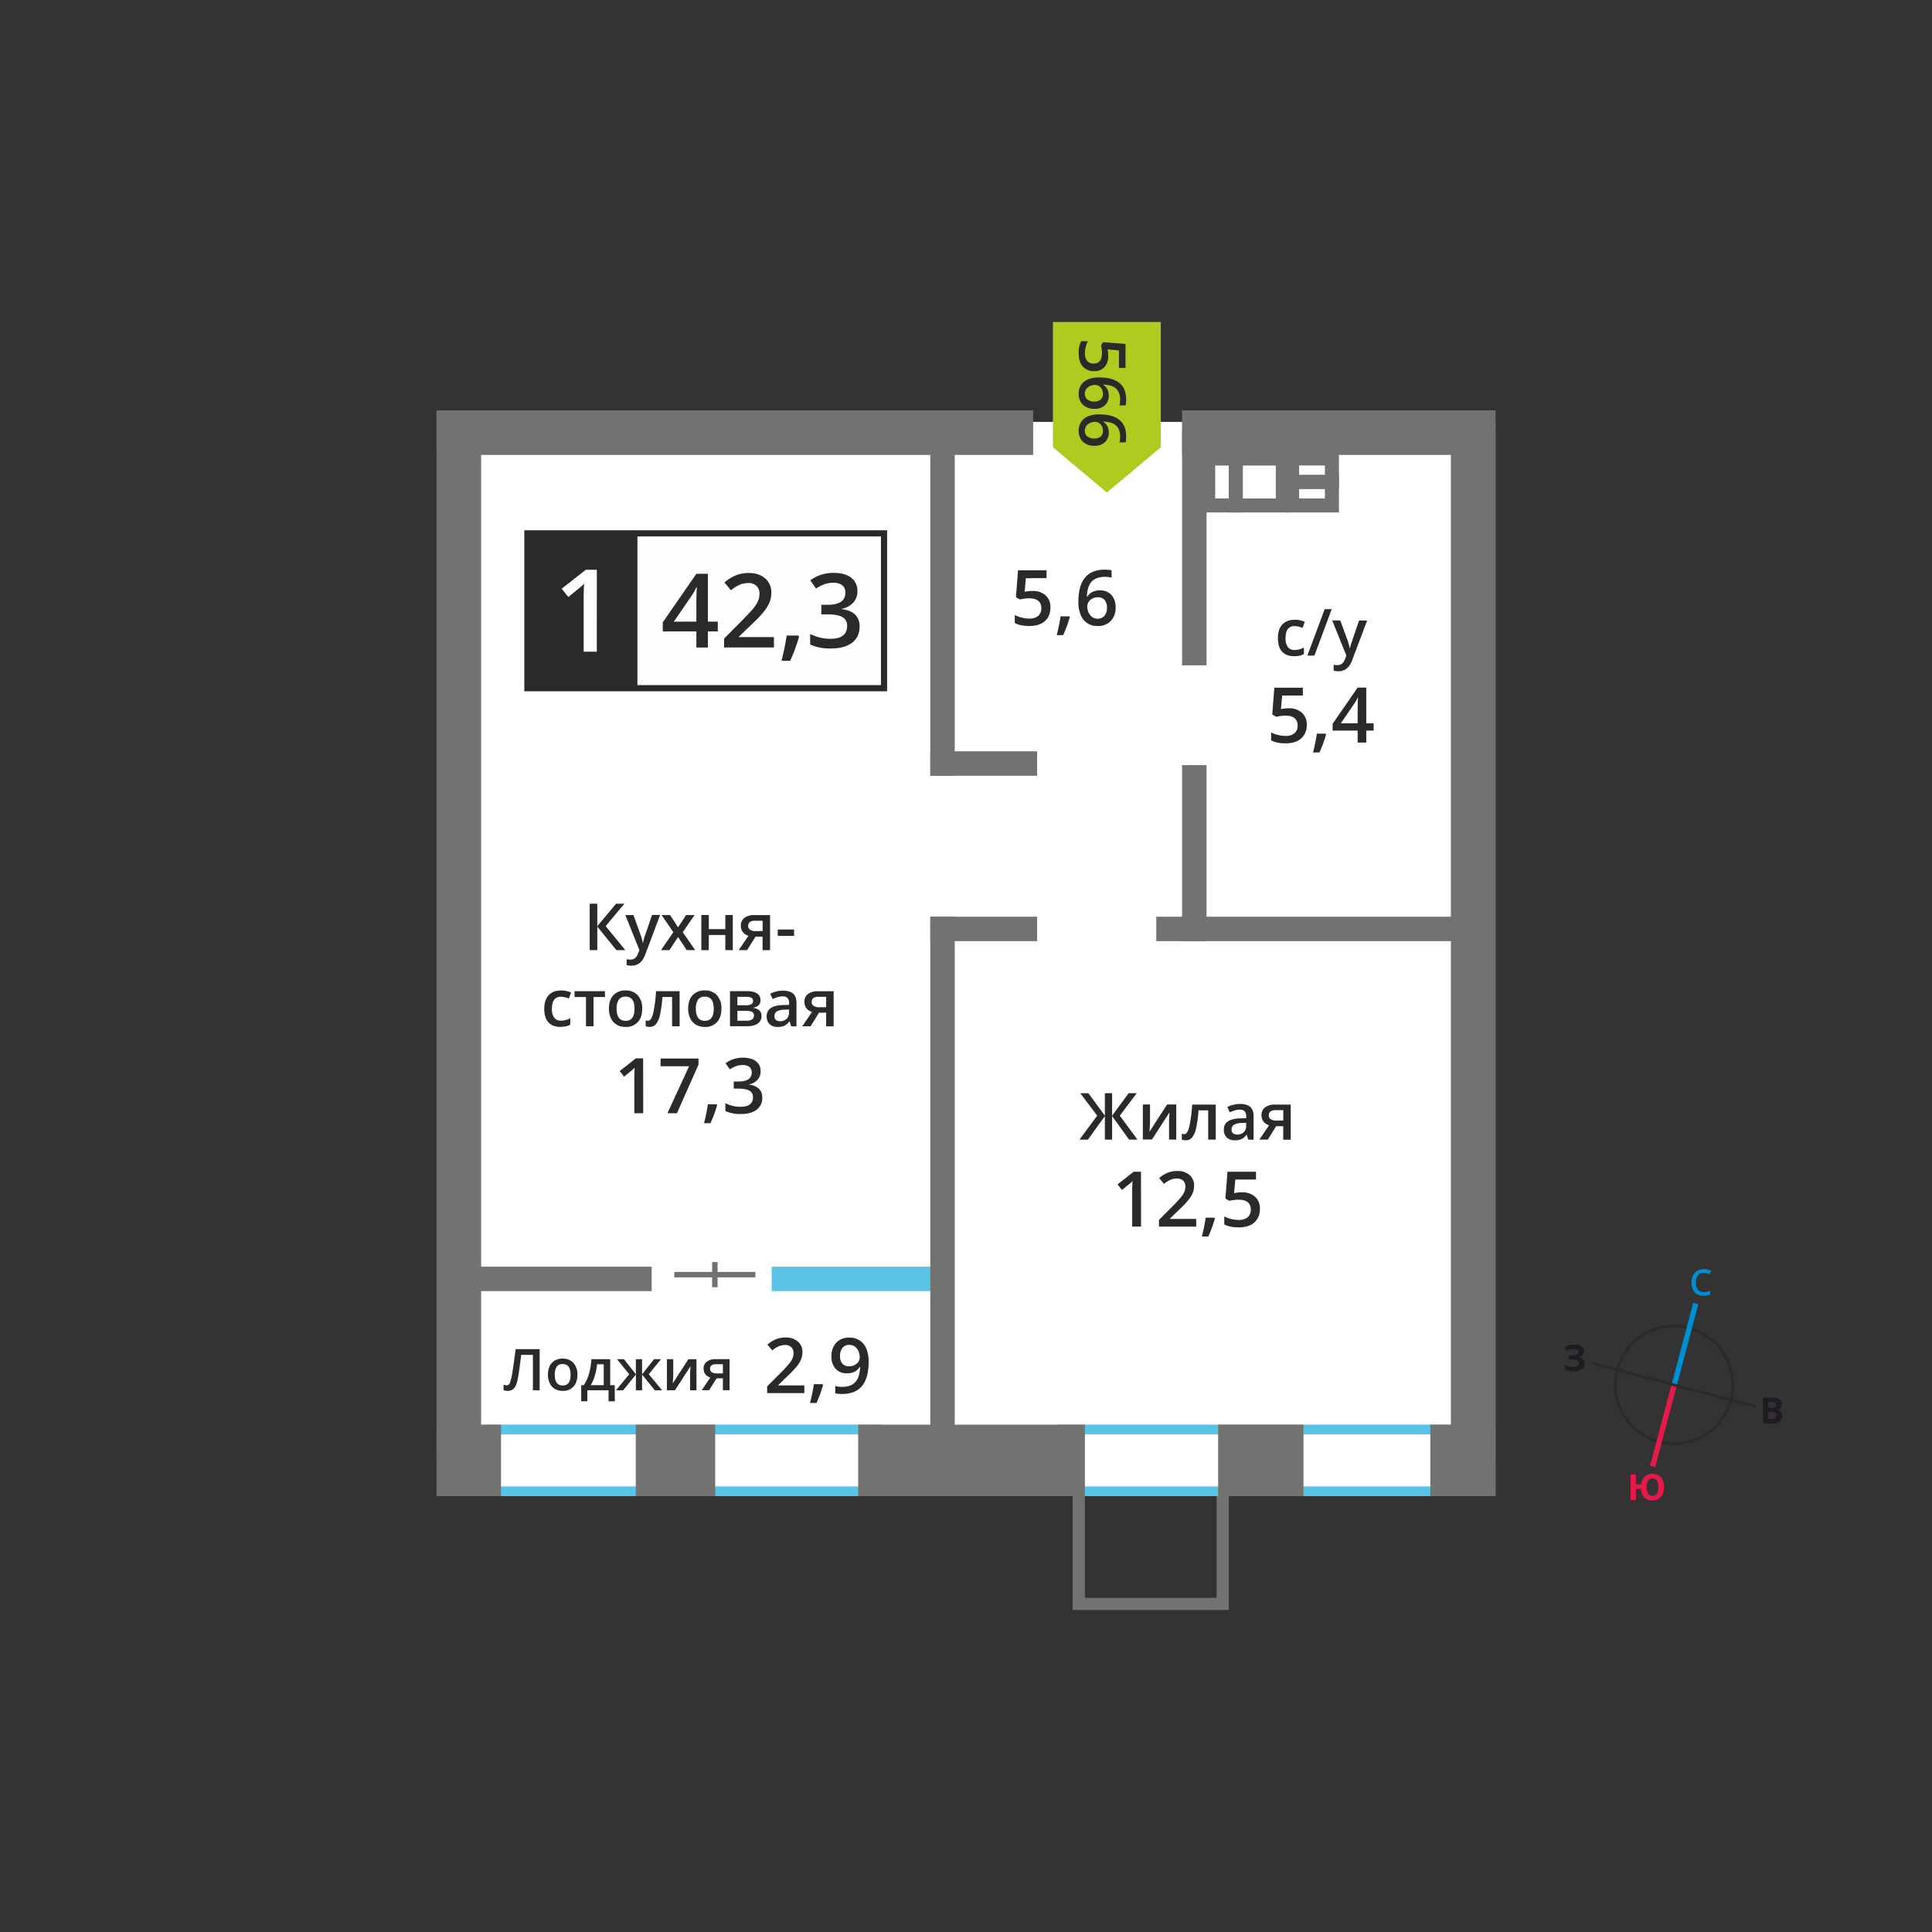 <svg id="Layer_1" data-name="Layer 1" xmlns="http://www.w3.org/2000/svg" width="1200" height="1200" viewBox="0 0 1200 1200">
  <rect x="0" y="0" width="1200" height="1200" fill="#333333" stroke="none"/>
  <defs>
    <style>
      .cls-1 {
        fill: #2b2a29;
      }

      .cls-2 {
        fill: #008dd2;
      }

      .cls-3 {
        fill: #e51a4b;
      }

      .cls-4 {
        fill: #1f1b20;
      }

      .cls-5 {
        fill: #fff;
      }

      .cls-6, .cls-9 {
        fill: #5bc4e6;
      }

      .cls-11, .cls-6, .cls-8 {
        fill-rule: evenodd;
      }

      .cls-7, .cls-8 {
        fill: #727271;
      }

      .cls-10 {
        fill: #fefefe;
      }

      .cls-11 {
        fill: #b0cb1f;
      }
    </style>
  </defs>
  <g>
    <path class="cls-1" d="M1070.72,842.29a35.69,35.69,0,1,0-40,52.43h0a35.67,35.67,0,0,0,43.59-25.37v0a35.56,35.56,0,0,0-3.65-27m-21.29-18.17A37.35,37.35,0,0,1,1076,869.79l0,.06a37.35,37.35,0,0,1-45.65,26.47l-.06,0a37.34,37.34,0,0,1,19.19-72.18Z"/>
    <polygon class="cls-2" points="1054.87 810.04 1041.47 860.65 1038.27 859.79 1051.67 809.19 1054.87 810.04"/>
    <polygon class="cls-3" points="1024.86 910.39 1038.27 859.79 1041.47 860.65 1028.06 911.25 1024.86 910.39"/>
    <polygon class="cls-1" points="989.48 846.01 1040.08 859.42 1039.65 861.02 989.05 847.61 989.48 846.01"/>
    <polygon class="cls-1" points="1090.25 874.42 1039.65 861.02 1040.08 859.42 1090.68 872.82 1090.25 874.42"/>
    <path class="cls-2" d="M1058.25,790.53a4.32,4.32,0,0,0-3.56,1.61,6.79,6.79,0,0,0-1.3,4.42,6.9,6.9,0,0,0,1.25,4.47,4.42,4.42,0,0,0,3.61,1.52,9.24,9.24,0,0,0,2-.21c.64-.13,1.3-.31,2-.52v2.26a12,12,0,0,1-4.29.72,6.85,6.85,0,0,1-5.41-2.14,9,9,0,0,1-1.89-6.12,9.88,9.88,0,0,1,.91-4.38,6.57,6.57,0,0,1,2.66-2.88,8,8,0,0,1,4.07-1,10.14,10.14,0,0,1,4.56,1l-.95,2.19a13.1,13.1,0,0,0-1.72-.68,6.31,6.31,0,0,0-1.91-.29"/>
    <path class="cls-3" d="M1022.73,923.75a7.31,7.31,0,0,0,.92,4,3.06,3.06,0,0,0,2.7,1.37q3.64,0,3.64-5.42a7.41,7.41,0,0,0-.9-4,3,3,0,0,0-2.7-1.38,3.08,3.08,0,0,0-2.73,1.38,7.22,7.22,0,0,0-.93,4m10.78,0a9.15,9.15,0,0,1-1.85,6.12,6.63,6.63,0,0,1-5.31,2.16,6.73,6.73,0,0,1-5-1.83,8.28,8.28,0,0,1-2.12-5.33h-3.07v6.93h-3.41V915.73h3.41V922h3.14a7.61,7.61,0,0,1,2.18-4.86,6.86,6.86,0,0,1,4.89-1.69,6.56,6.56,0,0,1,5.3,2.15A9.12,9.12,0,0,1,1033.51,923.75Z"/>
    <path class="cls-4" d="M1098.43,877.14v4.18h2.22a3.3,3.3,0,0,0,2.08-.54,2,2,0,0,0,.67-1.64c0-1.33-1-2-2.86-2Zm0-2.7h2a3.7,3.7,0,0,0,2-.43,1.62,1.62,0,0,0,.62-1.42,1.43,1.43,0,0,0-.68-1.33,4.31,4.31,0,0,0-2.14-.4h-1.79Zm-3.41-6.37h5a9.66,9.66,0,0,1,5,1,3.39,3.39,0,0,1,1.54,3.1,3.88,3.88,0,0,1-.67,2.36,2.67,2.67,0,0,1-1.8,1.11v.11a3.57,3.57,0,0,1,2.2,1.27,4.19,4.19,0,0,1,.68,2.49,4.07,4.07,0,0,1-1.59,3.42,6.82,6.82,0,0,1-4.31,1.24h-6Z"/>
    <path class="cls-4" d="M983.92,839.15a3.32,3.32,0,0,1-1.1,2.56,5.42,5.42,0,0,1-3,1.28v.07a6,6,0,0,1,3.39,1.22,3.25,3.25,0,0,1,1.18,2.6,4.09,4.09,0,0,1-1.8,3.51,8.39,8.39,0,0,1-5,1.28,15.16,15.16,0,0,1-5.68-.87v-2.86a10.58,10.58,0,0,0,2.42.78,13.73,13.73,0,0,0,2.6.28c2.7,0,4.06-.79,4.06-2.37a1.81,1.81,0,0,0-1.31-1.63,10,10,0,0,0-3.85-.57h-1.51v-2.66h1.36a10.47,10.47,0,0,0,3.71-.48,1.64,1.64,0,0,0,1.16-1.6,1.52,1.52,0,0,0-.72-1.32,4,4,0,0,0-2.2-.49,8.2,8.2,0,0,0-4.37,1.31l-1.49-2.28a10.25,10.25,0,0,1,2.92-1.33,12.92,12.92,0,0,1,3.42-.42,7.17,7.17,0,0,1,4.19,1.1,3.37,3.37,0,0,1,1.56,2.89"/>
  </g>
  <g>
    <rect class="cls-5" x="274.74" y="262.05" width="654.11" height="667.1"/>
    <path class="cls-6" d="M662.72,923.23H896.91v-32.3H662.72Zm240.68,6H656.24v-44.4H903.4Z"/>
    <path class="cls-6" d="M306.74,923.23h234.2v-32.3H306.74Zm240.68,6H300.26v-44.4H547.42Z"/>
    <rect class="cls-7" x="533.03" y="884.89" width="140.84" height="44.39"/>
    <rect class="cls-7" x="394.9" y="884.89" width="49.33" height="44.39"/>
    <rect class="cls-7" x="271.15" y="884.89" width="40.05" height="44.39"/>
    <rect class="cls-7" x="756.61" y="884.89" width="53.02" height="44.39"/>
    <rect class="cls-7" x="888.38" y="884.89" width="40.48" height="44.39"/>
    <polygon class="cls-8" points="755.67 1000 763.26 1000 763.26 992.41 763.26 929.15 755.67 929.15 755.67 992.41 673.85 992.41 673.85 929.15 666.26 929.15 666.26 992.41 666.26 1000 673.85 1000 755.67 1000"/>
    <rect class="cls-7" x="577.83" y="466.66" width="66.34" height="15.18"/>
    <rect class="cls-7" x="577.83" y="569.39" width="66.34" height="15.18"/>
    <rect class="cls-7" x="718.19" y="569.39" width="195.4" height="15.18"/>
    <rect class="cls-9" x="479.29" y="786.76" width="100.4" height="15.17"/>
    <rect class="cls-7" x="271.15" y="254.88" width="370.56" height="27.68"/>
    <rect class="cls-7" x="734.22" y="254.88" width="194.63" height="27.68"/>
    <rect class="cls-7" x="901.17" y="254.88" width="27.68" height="651.1"/>
    <rect class="cls-7" x="271.15" y="254.88" width="27.68" height="651.1"/>
    <rect class="cls-7" x="577.83" y="267.3" width="15.17" height="214.53"/>
    <rect class="cls-7" x="734.22" y="267.3" width="15.17" height="145.95"/>
    <rect class="cls-7" x="734.22" y="475.25" width="15.17" height="109.32"/>
    <rect class="cls-7" x="577.83" y="569.39" width="15.17" height="325.6"/>
    <rect class="cls-7" x="274.74" y="786.76" width="130.02" height="15.17"/>
    <rect class="cls-7" x="418.82" y="790.02" width="50.38" height="3.38"/>
    <rect class="cls-7" x="442.32" y="783.88" width="3.38" height="15.66"/>
    <polygon class="cls-1" points="388.39 590.15 382.86 590.15 370.99 575.54 370.99 590.15 366.27 590.15 366.27 561.31 370.99 561.31 370.99 575.28 382.65 561.31 387.82 561.31 376.19 575.24 388.39 590.15"/>
    <path class="cls-1" d="M388.4,568.34h5.05l4.44,12.36a23.82,23.82,0,0,1,1.33,5h.16A22,22,0,0,1,400,583q.48-1.54,5-14.7h5L400.73,593q-2.55,6.8-8.49,6.8a13.5,13.5,0,0,1-3-.34v-3.65a11.3,11.3,0,0,0,2.38.23q3.36,0,4.71-3.88l.81-2.05Z"/>
    <polygon class="cls-1" points="418.22 579.01 410.9 568.34 416.19 568.34 421.16 575.97 426.17 568.34 431.42 568.34 424.08 579.01 431.79 590.15 426.54 590.15 421.16 581.98 415.8 590.15 410.55 590.15 418.22 579.01"/>
    <polygon class="cls-1" points="440.25 568.34 440.25 577.1 450.52 577.1 450.52 568.34 455.15 568.34 455.15 590.15 450.52 590.15 450.52 580.74 440.25 580.74 440.25 590.15 435.61 590.15 435.61 568.34 440.25 568.34"/>
    <path class="cls-1" d="M464.68,575a2.81,2.81,0,0,0,1.27,2.52,6.11,6.11,0,0,0,3.41.83h4.32v-6.46h-5a4.66,4.66,0,0,0-2.93.81,2.75,2.75,0,0,0-1,2.3M464,590.15h-5.19l6.08-8.93a6.58,6.58,0,0,1-3.48-2.26,6.41,6.41,0,0,1-1.26-4,5.84,5.84,0,0,1,2.21-4.84,9.49,9.49,0,0,1,6-1.74h9.94v21.81h-4.66v-8.4h-4.39Z"/>
    <rect class="cls-1" x="483.07" y="577.35" width="10.14" height="3.96"/>
    <path class="cls-1" d="M348.13,637.85c-3.3,0-5.81-1-7.52-2.9s-2.57-4.69-2.57-8.29.89-6.49,2.69-8.46,4.38-3,7.77-3a14.57,14.57,0,0,1,6.22,1.29l-1.41,3.73a14,14,0,0,0-4.85-1.14q-5.65,0-5.65,7.51a9,9,0,0,0,1.41,5.51,4.87,4.87,0,0,0,4.13,1.84,11.79,11.79,0,0,0,5.85-1.54v4.05a9,9,0,0,1-2.65,1,15.9,15.9,0,0,1-3.42.32"/>
    <polygon class="cls-1" points="375.73 615.64 375.73 619.27 368.63 619.27 368.63 637.45 363.97 637.45 363.97 619.27 356.87 619.27 356.87 615.64 375.73 615.64"/>
    <path class="cls-1" d="M383,626.5q0,7.56,5.58,7.55c3.69,0,5.52-2.51,5.52-7.55s-1.85-7.47-5.55-7.47a4.77,4.77,0,0,0-4.24,1.93A9.88,9.88,0,0,0,383,626.5m15.88,0c0,3.57-.92,6.35-2.74,8.35a9.84,9.84,0,0,1-7.64,3,10.46,10.46,0,0,1-5.4-1.38,9,9,0,0,1-3.61-4,13.41,13.41,0,0,1-1.26-6c0-3.54.9-6.3,2.72-8.28a9.85,9.85,0,0,1,7.67-3,9.64,9.64,0,0,1,7.5,3A11.86,11.86,0,0,1,398.88,626.5Z"/>
    <path class="cls-1" d="M422.12,637.44h-4.67V619.27h-6a75.48,75.48,0,0,1-1.49,11A14.21,14.21,0,0,1,407.5,636a4.86,4.86,0,0,1-3.92,1.82,6.5,6.5,0,0,1-2.54-.44v-3.63a4.18,4.18,0,0,0,1.46.27c1.34,0,2.39-1.51,3.17-4.52a86.72,86.72,0,0,0,1.8-13.85h14.65Z"/>
    <path class="cls-1" d="M432.21,626.5q0,7.56,5.58,7.55t5.53-7.55q0-7.47-5.56-7.47a4.78,4.78,0,0,0-4.24,1.93,9.88,9.88,0,0,0-1.31,5.54m15.88,0c0,3.57-.92,6.35-2.74,8.35a9.82,9.82,0,0,1-7.63,3,10.49,10.49,0,0,1-5.41-1.38,9,9,0,0,1-3.61-4,13.55,13.55,0,0,1-1.26-6q0-5.31,2.72-8.28a9.86,9.86,0,0,1,7.67-3,9.64,9.64,0,0,1,7.5,3A11.81,11.81,0,0,1,448.09,626.5Z"/>
    <path class="cls-1" d="M467.7,621.62a2,2,0,0,0-1-1.89,6.35,6.35,0,0,0-3-.58H458v5.25H463a8.13,8.13,0,0,0,3.53-.6,2.2,2.2,0,0,0,1.2-2.18m.57,9.11a2.35,2.35,0,0,0-1.21-2.24,8.15,8.15,0,0,0-3.67-.66H458V634h5.46C466.69,634,468.27,632.92,468.27,630.73Zm4.07-9.51c0,2.58-1.51,4.13-4.52,4.68v.15a6.48,6.48,0,0,1,3.87,1.6A4.49,4.49,0,0,1,473,631a5.46,5.46,0,0,1-2.36,4.75c-1.57,1.12-3.86,1.67-6.85,1.67H453.41v-21.8h10.37Q472.35,615.64,472.34,621.22Z"/>
    <path class="cls-1" d="M484.54,634.29a5.72,5.72,0,0,0,4-1.41,5.12,5.12,0,0,0,1.53-4V627l-2.8.13a9.49,9.49,0,0,0-4.76,1.09,3.34,3.34,0,0,0-1.49,3,2.9,2.9,0,0,0,.87,2.26,3.73,3.73,0,0,0,2.6.8m6.9,3.15-.93-3h-.15a9,9,0,0,1-3.18,2.71,10,10,0,0,1-4.1.72,6.89,6.89,0,0,1-5-1.74,6.47,6.47,0,0,1-1.81-4.91,5.78,5.78,0,0,1,2.51-5.09c1.67-1.14,4.21-1.77,7.62-1.87l3.77-.12V623a4.49,4.49,0,0,0-1-3.13,4,4,0,0,0-3-1,10.36,10.36,0,0,0-3.21.49,24.93,24.93,0,0,0-3,1.16l-1.5-3.31a16,16,0,0,1,3.88-1.41,18.09,18.09,0,0,1,4-.49q4.17,0,6.28,1.82c1.42,1.21,2.12,3.11,2.12,5.7v14.69Z"/>
    <path class="cls-1" d="M504.12,622.26a2.81,2.81,0,0,0,1.27,2.52,6.12,6.12,0,0,0,3.42.83h4.32v-6.46h-5.05a4.66,4.66,0,0,0-2.93.81,2.74,2.74,0,0,0-1,2.3m-.67,15.18h-5.18l6.07-8.93a6.51,6.51,0,0,1-3.48-2.25,6.4,6.4,0,0,1-1.25-4,5.84,5.84,0,0,1,2.2-4.84,9.49,9.49,0,0,1,6-1.74h9.94v21.8h-4.65V629h-4.4Z"/>
    <path class="cls-1" d="M399.52,691.46H394v-22c0-2.63.07-4.71.19-6.24-.35.36-.79.77-1.31,1.23s-2.26,1.87-5.24,4.28l-2.74-3.47,10-7.87h4.56Z"/>
    <polygon class="cls-1" points="414.54 691.46 428.01 662.27 410.3 662.27 410.3 657.46 433.85 657.46 433.85 661.28 420.45 691.46 414.54 691.46"/>
    <path class="cls-1" d="M445.4,686.46a78.78,78.78,0,0,1-4.11,11.16h-4a115.56,115.56,0,0,0,2.4-11.69h5.38Z"/>
    <path class="cls-1" d="M472.45,665.24a7.86,7.86,0,0,1-1.89,5.39,9.47,9.47,0,0,1-5.31,2.9v.18a10.23,10.23,0,0,1,6.15,2.56,7.28,7.28,0,0,1,2.05,5.42,9,9,0,0,1-3.47,7.58q-3.48,2.67-9.88,2.67a22.19,22.19,0,0,1-9.55-1.84v-4.88a21.55,21.55,0,0,0,4.58,1.66,20,20,0,0,0,4.67.58q4,0,5.92-1.47a5.31,5.31,0,0,0,1.95-4.54,4.33,4.33,0,0,0-2.16-4c-1.45-.85-3.71-1.28-6.81-1.28h-2.95v-4.43h3q8.16,0,8.16-5.64a4.21,4.21,0,0,0-1.42-3.39,6.49,6.49,0,0,0-4.2-1.18,12.57,12.57,0,0,0-3.73.55,17.4,17.4,0,0,0-4.24,2.13l-2.68-3.82a17.91,17.91,0,0,1,10.88-3.44q5.14,0,8,2.21a7.26,7.26,0,0,1,2.89,6.1"/>
    <polygon class="cls-1" points="681.5 692.94 670.97 679.01 676.01 679.01 686.26 692.98 686.26 679.01 690.75 679.01 690.75 692.98 701 679.01 706.05 679.01 695.52 692.94 706.5 707.85 701.29 707.85 690.75 693.23 690.75 707.85 686.26 707.85 686.26 693.23 675.72 707.85 670.48 707.85 681.5 692.94"/>
    <path class="cls-1" d="M714.29,686v11.18q0,1.95-.32,5.74L724.92,686h5.67v21.81h-4.47v-11c0-.6,0-1.58.12-2.93s.13-2.35.18-3l-10.91,16.89h-5.66V686Z"/>
    <path class="cls-1" d="M755.11,707.85h-4.68V689.67h-6a75.27,75.27,0,0,1-1.49,11,14.21,14.21,0,0,1-2.44,5.75,4.86,4.86,0,0,1-3.92,1.82,6.5,6.5,0,0,1-2.54-.44v-3.63a4.18,4.18,0,0,0,1.46.27c1.34,0,2.39-1.5,3.17-4.52a86.72,86.72,0,0,0,1.8-13.85h14.65Z"/>
    <path class="cls-1" d="M768.47,704.69a5.71,5.71,0,0,0,4-1.41,5.12,5.12,0,0,0,1.53-4v-1.89l-2.8.12a9.37,9.37,0,0,0-4.76,1.1,3.31,3.31,0,0,0-1.49,3,2.9,2.9,0,0,0,.87,2.26,3.68,3.68,0,0,0,2.6.8m6.9,3.16-.93-3h-.15a9,9,0,0,1-3.18,2.71,10,10,0,0,1-4.1.72,6.89,6.89,0,0,1-5-1.74,6.47,6.47,0,0,1-1.81-4.91,5.78,5.78,0,0,1,2.51-5.09c1.67-1.14,4.21-1.77,7.62-1.87l3.77-.12v-1.17a4.45,4.45,0,0,0-1-3.12,4,4,0,0,0-3-1,10.36,10.36,0,0,0-3.21.49,24.93,24.93,0,0,0-3,1.16l-1.5-3.31a16,16,0,0,1,3.88-1.41,18.09,18.09,0,0,1,4-.49c2.78,0,4.88.61,6.28,1.82s2.12,3.11,2.12,5.7v14.7Z"/>
    <path class="cls-1" d="M788.05,692.66a2.83,2.83,0,0,0,1.27,2.52,6.14,6.14,0,0,0,3.42.83h4.32v-6.46h-5a4.68,4.68,0,0,0-2.93.81,2.78,2.78,0,0,0-1,2.3m-.67,15.19H782.2l6.07-8.94a6.55,6.55,0,0,1-3.48-2.25,6.4,6.4,0,0,1-1.25-4,5.84,5.84,0,0,1,2.2-4.84,9.49,9.49,0,0,1,6-1.74h9.94v21.81h-4.65v-8.4h-4.4Z"/>
    <path class="cls-1" d="M708.71,761.86h-5.48v-22c0-2.63.07-4.71.19-6.24-.35.36-.79.77-1.31,1.23s-2.26,1.87-5.24,4.28l-2.74-3.47,10-7.87h4.56Z"/>
    <path class="cls-1" d="M743,761.86H719.86v-4.14l8.79-8.83a75.7,75.7,0,0,0,5.16-5.64,14,14,0,0,0,1.85-3.14,8.35,8.35,0,0,0,.58-3.14,4.82,4.82,0,0,0-1.38-3.64A5.35,5.35,0,0,0,731,732a10.14,10.14,0,0,0-3.8.72,18,18,0,0,0-4.23,2.61l-3-3.61a19.14,19.14,0,0,1,5.52-3.4,16.36,16.36,0,0,1,5.71-1,11.27,11.27,0,0,1,7.62,2.48,8.38,8.38,0,0,1,2.86,6.67,11.72,11.72,0,0,1-.82,4.38,18,18,0,0,1-2.55,4.28,58,58,0,0,1-5.69,6l-5.92,5.73v.23H743Z"/>
    <path class="cls-1" d="M754.59,756.86a79.79,79.79,0,0,1-4.1,11.16h-4a115.56,115.56,0,0,0,2.4-11.69h5.38Z"/>
    <path class="cls-1" d="M771.38,740.59a11.67,11.67,0,0,1,8.16,2.73,9.56,9.56,0,0,1,3,7.44,10.86,10.86,0,0,1-3.41,8.51q-3.42,3.08-9.71,3.07c-3.8,0-6.8-.61-9-1.84v-5a16.67,16.67,0,0,0,4.33,1.65,19.63,19.63,0,0,0,4.55.58,8.47,8.47,0,0,0,5.64-1.65,6,6,0,0,0,1.93-4.84q0-6.09-7.78-6.1a20,20,0,0,0-2.71.22c-1.07.15-2,.31-2.81.5l-2.45-1.44,1.3-16.64h17.71v4.86H767.28l-.76,8.43,2-.33a19.33,19.33,0,0,1,2.87-.18"/>
    <path class="cls-1" d="M499.59,865.27h-23.1v-4.14l8.79-8.83a75.22,75.22,0,0,0,5.16-5.65,13.71,13.71,0,0,0,1.85-3.13,8.44,8.44,0,0,0,.58-3.15,4.8,4.8,0,0,0-1.38-3.63,5.32,5.32,0,0,0-3.83-1.33,10.15,10.15,0,0,0-3.8.73,17.91,17.91,0,0,0-4.23,2.6l-2.95-3.61a19.31,19.31,0,0,1,5.52-3.39,16.14,16.14,0,0,1,5.71-1,11.2,11.2,0,0,1,7.62,2.48,8.35,8.35,0,0,1,2.87,6.67,11.72,11.72,0,0,1-.83,4.38,17.87,17.87,0,0,1-2.54,4.27,58.38,58.38,0,0,1-5.7,6l-5.92,5.73v.23h16.18Z"/>
    <path class="cls-1" d="M511.22,860.27a76.82,76.82,0,0,1-4.1,11.15h-4a115.2,115.2,0,0,0,2.39-11.68h5.39Z"/>
    <path class="cls-1" d="M527.64,835.32a5.34,5.34,0,0,0-4.37,1.85,8,8,0,0,0-1.51,5.21,6.83,6.83,0,0,0,1.41,4.57,5.27,5.27,0,0,0,4.28,1.67,6.78,6.78,0,0,0,4.66-1.65A5,5,0,0,0,534,843.1a9.4,9.4,0,0,0-.81-3.88,7,7,0,0,0-2.24-2.85,5.51,5.51,0,0,0-3.31-1m11.88,10.44q0,10.07-4.06,15t-12.2,5a18.53,18.53,0,0,1-4.46-.38v-4.59a15.38,15.38,0,0,0,4.18.58c3.7,0,6.45-1,8.27-3s2.81-5.11,3-9.37H534a8.28,8.28,0,0,1-3.32,3,10.35,10.35,0,0,1-4.56.93,9.18,9.18,0,0,1-7.11-2.81,11,11,0,0,1-2.58-7.73,11.79,11.79,0,0,1,3-8.48,10.67,10.67,0,0,1,8.16-3.15,10.88,10.88,0,0,1,10.51,6.9A20.09,20.09,0,0,1,539.52,845.76Z"/>
    <path class="cls-1" d="M803.83,407.6c-3.3,0-5.8-1-7.52-2.89s-2.57-4.69-2.57-8.3.89-6.49,2.69-8.46,4.38-3,7.77-3a14.69,14.69,0,0,1,6.22,1.28L809,390a14.15,14.15,0,0,0-4.86-1.15q-5.64,0-5.65,7.51a9,9,0,0,0,1.41,5.51,4.87,4.87,0,0,0,4.13,1.84,11.86,11.86,0,0,0,5.86-1.54v4.05a8.87,8.87,0,0,1-2.66,1.06,16.64,16.64,0,0,1-3.42.31"/>
    <polygon class="cls-1" points="827.14 378.36 816.41 407.2 812.04 407.2 822.78 378.36 827.14 378.36"/>
    <path class="cls-1" d="M827.48,385.39h5L837,397.75a23.27,23.27,0,0,1,1.34,5h.16a19.87,19.87,0,0,1,.65-2.63q.48-1.54,5-14.7h5l-9.32,24.7q-2.53,6.8-8.48,6.8a13.5,13.5,0,0,1-3-.34V412.9a11.3,11.3,0,0,0,2.38.23c2.23,0,3.81-1.29,4.71-3.88l.81-2.05Z"/>
    <path class="cls-1" d="M800.48,439.94a11.7,11.7,0,0,1,8.16,2.73,9.56,9.56,0,0,1,3,7.44,10.86,10.86,0,0,1-3.41,8.51q-3.4,3.08-9.71,3.07-5.7,0-9-1.84v-5a16.19,16.19,0,0,0,4.33,1.65,19.63,19.63,0,0,0,4.55.58,8.39,8.39,0,0,0,5.63-1.65,6,6,0,0,0,1.93-4.84q0-6.09-7.78-6.1a18.59,18.59,0,0,0-2.7.23,28,28,0,0,0-2.81.5l-2.45-1.45,1.3-16.64h17.7V432H796.38l-.77,8.42,2-.32a19.42,19.42,0,0,1,2.88-.19"/>
    <path class="cls-1" d="M823.65,456.22a78.92,78.92,0,0,1-4.1,11.15h-4a114.81,114.81,0,0,0,2.39-11.69h5.38Z"/>
    <path class="cls-1" d="M843.27,449.24v-8.55q0-4.56.23-7.48h-.18a26.89,26.89,0,0,1-2.05,3.73l-8.46,12.3Zm9.93,4.54h-4.59v7.44h-5.34v-7.44H827.71v-4.21l15.56-22.51h5.34v22.18h4.59Z"/>
    <path class="cls-1" d="M641.29,367.07a11.65,11.65,0,0,1,8.15,2.72,9.56,9.56,0,0,1,3,7.44q0,5.46-3.41,8.52t-9.71,3.07c-3.8,0-6.8-.62-9-1.85v-5a16.46,16.46,0,0,0,4.33,1.66,19.69,19.69,0,0,0,4.55.58,8.42,8.42,0,0,0,5.64-1.66,6,6,0,0,0,1.93-4.84q0-6.09-7.78-6.1a20.13,20.13,0,0,0-2.7.23,27.75,27.75,0,0,0-2.82.5l-2.45-1.45,1.31-16.64h17.7v4.87H637.18l-.76,8.43,2-.33a19.47,19.47,0,0,1,2.88-.18"/>
    <path class="cls-1" d="M664.46,383.34a79.29,79.29,0,0,1-4.1,11.15h-4a115.4,115.4,0,0,0,2.4-11.68h5.38Z"/>
    <path class="cls-1" d="M681.68,384.28a5.31,5.31,0,0,0,4.34-1.82,7.82,7.82,0,0,0,1.53-5.19,6.89,6.89,0,0,0-1.43-4.61,5.32,5.32,0,0,0-4.3-1.68,7.15,7.15,0,0,0-3.27.75,6.08,6.08,0,0,0-2.35,2.08,4.89,4.89,0,0,0-.86,2.69,8.7,8.7,0,0,0,1.78,5.54,5.56,5.56,0,0,0,4.56,2.24M669.8,373.84q0-20,16.28-20a20.32,20.32,0,0,1,4.33.4v4.55a14.77,14.77,0,0,0-4.1-.51q-5.47,0-8.22,2.93t-3,9.42h.28a7.52,7.52,0,0,1,3.07-2.92,9.92,9.92,0,0,1,4.66-1,9.24,9.24,0,0,1,7.22,2.84,11,11,0,0,1,2.59,7.7,11.71,11.71,0,0,1-3,8.48,10.79,10.79,0,0,1-8.16,3.11,10.83,10.83,0,0,1-10.52-6.89A20.31,20.31,0,0,1,669.8,373.84Z"/>
    <rect class="cls-10" x="327.57" y="331.28" width="223.43" height="96.16"/>
    <path class="cls-1" d="M547.18,333.19H329.49v92.34H547.18Zm-219.61-3.82H551v100H325.66v-100Z"/>
    <path class="cls-1" d="M432.53,386.11V374.64c0-4.08.11-7.42.31-10h-.24a35.4,35.4,0,0,1-2.75,5l-11.34,16.5Zm13.31,6.07h-6.16v10h-7.15v-10H411.67v-5.64l20.86-30.16h7.15v29.73h6.16Z"/>
    <path class="cls-1" d="M480.71,402.15H449.76V396.6l11.78-11.84c3.47-3.56,5.77-6.07,6.91-7.56a18.34,18.34,0,0,0,2.49-4.2,11.34,11.34,0,0,0,.77-4.22,6.41,6.41,0,0,0-1.85-4.87,7.15,7.15,0,0,0-5.14-1.78,13.69,13.69,0,0,0-5.08,1,24.12,24.12,0,0,0-5.67,3.49l-4-4.83a25.49,25.49,0,0,1,7.4-4.55,21.62,21.62,0,0,1,7.66-1.35c4.24,0,7.65,1.11,10.2,3.33a11.21,11.21,0,0,1,3.85,8.94A15.63,15.63,0,0,1,478,374a23.71,23.71,0,0,1-3.41,5.73,76.48,76.48,0,0,1-7.64,8L459,395.39v.31h21.68Z"/>
    <path class="cls-1" d="M496.31,395.45a105.36,105.36,0,0,1-5.5,14.95h-5.39a157.88,157.88,0,0,0,3.21-15.66h7.21Z"/>
    <path class="cls-1" d="M532.57,367a10.54,10.54,0,0,1-2.52,7.22,12.77,12.77,0,0,1-7.13,3.89v.25q5.49.69,8.24,3.42a9.77,9.77,0,0,1,2.75,7.27c0,4.39-1.55,7.79-4.65,10.16s-7.52,3.58-13.24,3.58a29.77,29.77,0,0,1-12.81-2.47v-6.53a29.83,29.83,0,0,0,6.15,2.22,26.78,26.78,0,0,0,6.26.77c3.53,0,6.18-.66,7.92-2s2.63-3.33,2.63-6.08a5.8,5.8,0,0,0-2.9-5.38c-1.94-1.14-5-1.72-9.12-1.72h-4v-5.95h4q10.93,0,10.93-7.55a5.62,5.62,0,0,0-1.9-4.54,8.61,8.61,0,0,0-5.63-1.59,17,17,0,0,0-5,.74,24,24,0,0,0-5.68,2.85l-3.59-5.11a23.94,23.94,0,0,1,14.58-4.62q6.9,0,10.78,3a9.73,9.73,0,0,1,3.87,8.17"/>
    <rect class="cls-1" x="327.57" y="331.28" width="68.35" height="96.16"/>
    <path class="cls-10" d="M370.69,404.77H362.5V371.91c0-3.92.09-7,.29-9.32-.54.54-1.19,1.16-2,1.84s-3.37,2.8-7.81,6.4l-4.1-5.19,15-11.76h6.82Z"/>
    <polygon class="cls-11" points="653.99 277.84 654.01 277.84 670.74 291.87 687.49 305.91 704.25 291.87 720.98 277.84 721 277.84 721 277.82 721 200 653.99 200 653.99 277.82 653.99 277.84"/>
    <path class="cls-1" d="M688.33,221.13A9.83,9.83,0,0,1,686,228a8.06,8.06,0,0,1-6.27,2.53,9.17,9.17,0,0,1-7.18-2.88Q670,224.8,670,219.48a15.4,15.4,0,0,1,1.55-7.56h4.19a14.08,14.08,0,0,0-1.4,3.65,17.07,17.07,0,0,0-.48,3.84,7.14,7.14,0,0,0,1.39,4.75,5.06,5.06,0,0,0,4.08,1.63q5.14,0,5.14-6.56a16.29,16.29,0,0,0-.19-2.28c-.12-.91-.26-1.7-.42-2.38l1.22-2.06,14,1.1v14.93H695V217.67L687.9,217c.08.45.17,1,.28,1.67a16.78,16.78,0,0,1,.15,2.43"/>
    <path class="cls-1" d="M673.82,244.44a4.5,4.5,0,0,0,1.53,3.66,6.62,6.62,0,0,0,4.38,1.29,5.82,5.82,0,0,0,3.89-1.2,4.5,4.5,0,0,0,1.42-3.63,6,6,0,0,0-.64-2.75,5.13,5.13,0,0,0-1.75-2,4.11,4.11,0,0,0-2.27-.72,7.28,7.28,0,0,0-4.67,1.5,4.7,4.7,0,0,0-1.89,3.84m8.8-10q16.86,0,16.85,13.72a17.33,17.33,0,0,1-.33,3.66H695.3a12.45,12.45,0,0,0,.43-3.46q0-4.62-2.47-6.93c-1.66-1.55-4.3-2.39-7.94-2.52v.24a6.27,6.27,0,0,1,2.46,2.59,8.26,8.26,0,0,1,.87,3.93,7.81,7.81,0,0,1-2.39,6.09,9.31,9.31,0,0,1-6.5,2.18,9.83,9.83,0,0,1-7.14-2.53,9.08,9.08,0,0,1-2.62-6.88,9.13,9.13,0,0,1,5.8-8.87A17.29,17.29,0,0,1,682.62,234.43Z"/>
    <path class="cls-1" d="M673.82,267.39a4.53,4.53,0,0,0,1.53,3.67,6.62,6.62,0,0,0,4.38,1.29,5.77,5.77,0,0,0,3.89-1.21,4.5,4.5,0,0,0,1.42-3.63,6.08,6.08,0,0,0-.64-2.75,5.1,5.1,0,0,0-1.75-2,4,4,0,0,0-2.27-.73,7.34,7.34,0,0,0-4.67,1.5,4.72,4.72,0,0,0-1.89,3.84m8.8-10q16.86,0,16.85,13.73a17.16,17.16,0,0,1-.33,3.65H695.3a12.35,12.35,0,0,0,.43-3.46q0-4.62-2.47-6.93c-1.66-1.55-4.3-2.38-7.94-2.51v.23a6.3,6.3,0,0,1,2.46,2.6,8.24,8.24,0,0,1,.87,3.92,7.79,7.79,0,0,1-2.39,6.09,9.31,9.31,0,0,1-6.5,2.18,9.86,9.86,0,0,1-7.14-2.52,9.1,9.1,0,0,1-2.62-6.88,9.62,9.62,0,0,1,1.48-5.37,9.41,9.41,0,0,1,4.32-3.5A17.1,17.1,0,0,1,682.62,257.38Z"/>
    <path class="cls-1" d="M335.18,863.54H331v-22h-7.26q-1.38,11.17-2.2,15.22c-.56,2.68-1.34,4.56-2.34,5.61a5.11,5.11,0,0,1-4,1.53,6.84,6.84,0,0,1-2.43-.44V860a4.7,4.7,0,0,0,1.94.44,2.17,2.17,0,0,0,2-1.51,31.54,31.54,0,0,0,1.56-6.68c.57-3.45,1.23-8.21,2-14.28h14.91Z"/>
    <path class="cls-1" d="M344.57,853.85c0,4.46,1.64,6.69,4.94,6.69s4.89-2.23,4.89-6.69-1.64-6.62-4.92-6.62a4.2,4.2,0,0,0-3.75,1.71,8.67,8.67,0,0,0-1.16,4.91m14.06,0q0,4.74-2.43,7.39a8.7,8.7,0,0,1-6.76,2.66,9.25,9.25,0,0,1-4.79-1.22,8.17,8.17,0,0,1-3.2-3.52,12,12,0,0,1-1.11-5.31c0-3.14.8-5.58,2.41-7.34a8.73,8.73,0,0,1,6.79-2.64,8.54,8.54,0,0,1,6.65,2.7A10.49,10.49,0,0,1,358.63,853.85Z"/>
    <path class="cls-1" d="M375,860.36v-13h-4.15a35.33,35.33,0,0,1-1.39,7.08,24,24,0,0,1-2.57,5.9Zm6.87,10H378v-6.84H364.81v6.84H361v-10h1.57a24.07,24.07,0,0,0,3.27-7.13,38.67,38.67,0,0,0,1.45-9H379v16.13h2.83Z"/>
    <polygon class="cls-1" points="394.97 853.61 394.97 844.23 398.8 844.23 398.8 853.61 406.23 844.23 410.57 844.23 402.97 853.57 411.25 863.54 406.72 863.54 398.8 853.75 398.8 863.54 394.97 863.54 394.97 853.75 387.06 863.54 382.56 863.54 390.81 853.57 383.24 844.23 387.57 844.23 394.97 853.61"/>
    <path class="cls-1" d="M418.16,844.23v9.9c0,1.15-.1,2.85-.28,5.09l9.7-15h5v19.31h-3.95v-9.73c0-.53,0-1.4.1-2.59s.12-2.08.16-2.63l-9.66,14.95h-5V844.23Z"/>
    <path class="cls-1" d="M441,850.09a2.49,2.49,0,0,0,1.13,2.23,5.38,5.38,0,0,0,3,.74H449v-5.72h-4.47a4.18,4.18,0,0,0-2.59.71,2.45,2.45,0,0,0-.92,2m-.59,13.45h-4.59l5.37-7.91a5.46,5.46,0,0,1-4.19-5.57,5.15,5.15,0,0,1,2-4.29,8.38,8.38,0,0,1,5.34-1.54h8.8v19.31H449V856.1h-3.89Z"/>
    <path class="cls-7" d="M806.91,303.71v5.88h16v-5.88ZM798.2,314V295h33.44V318.3H798.2Z"/>
    <path class="cls-7" d="M798.2,299.35v-19h33.44v23.31H798.2Zm8.71-10.24V295h16v-5.88Z"/>
    <path class="cls-7" d="M801.14,284.79V318.3H763.2V280.43h37.94Zm-8.71,24.8V289.14H771.91v20.45Z"/>
    <path class="cls-7" d="M754.78,289.14v20.45h8.42V289.14ZM746.07,314V280.43h25.84V318.3H746.07Z"/>
  </g>
</svg>
